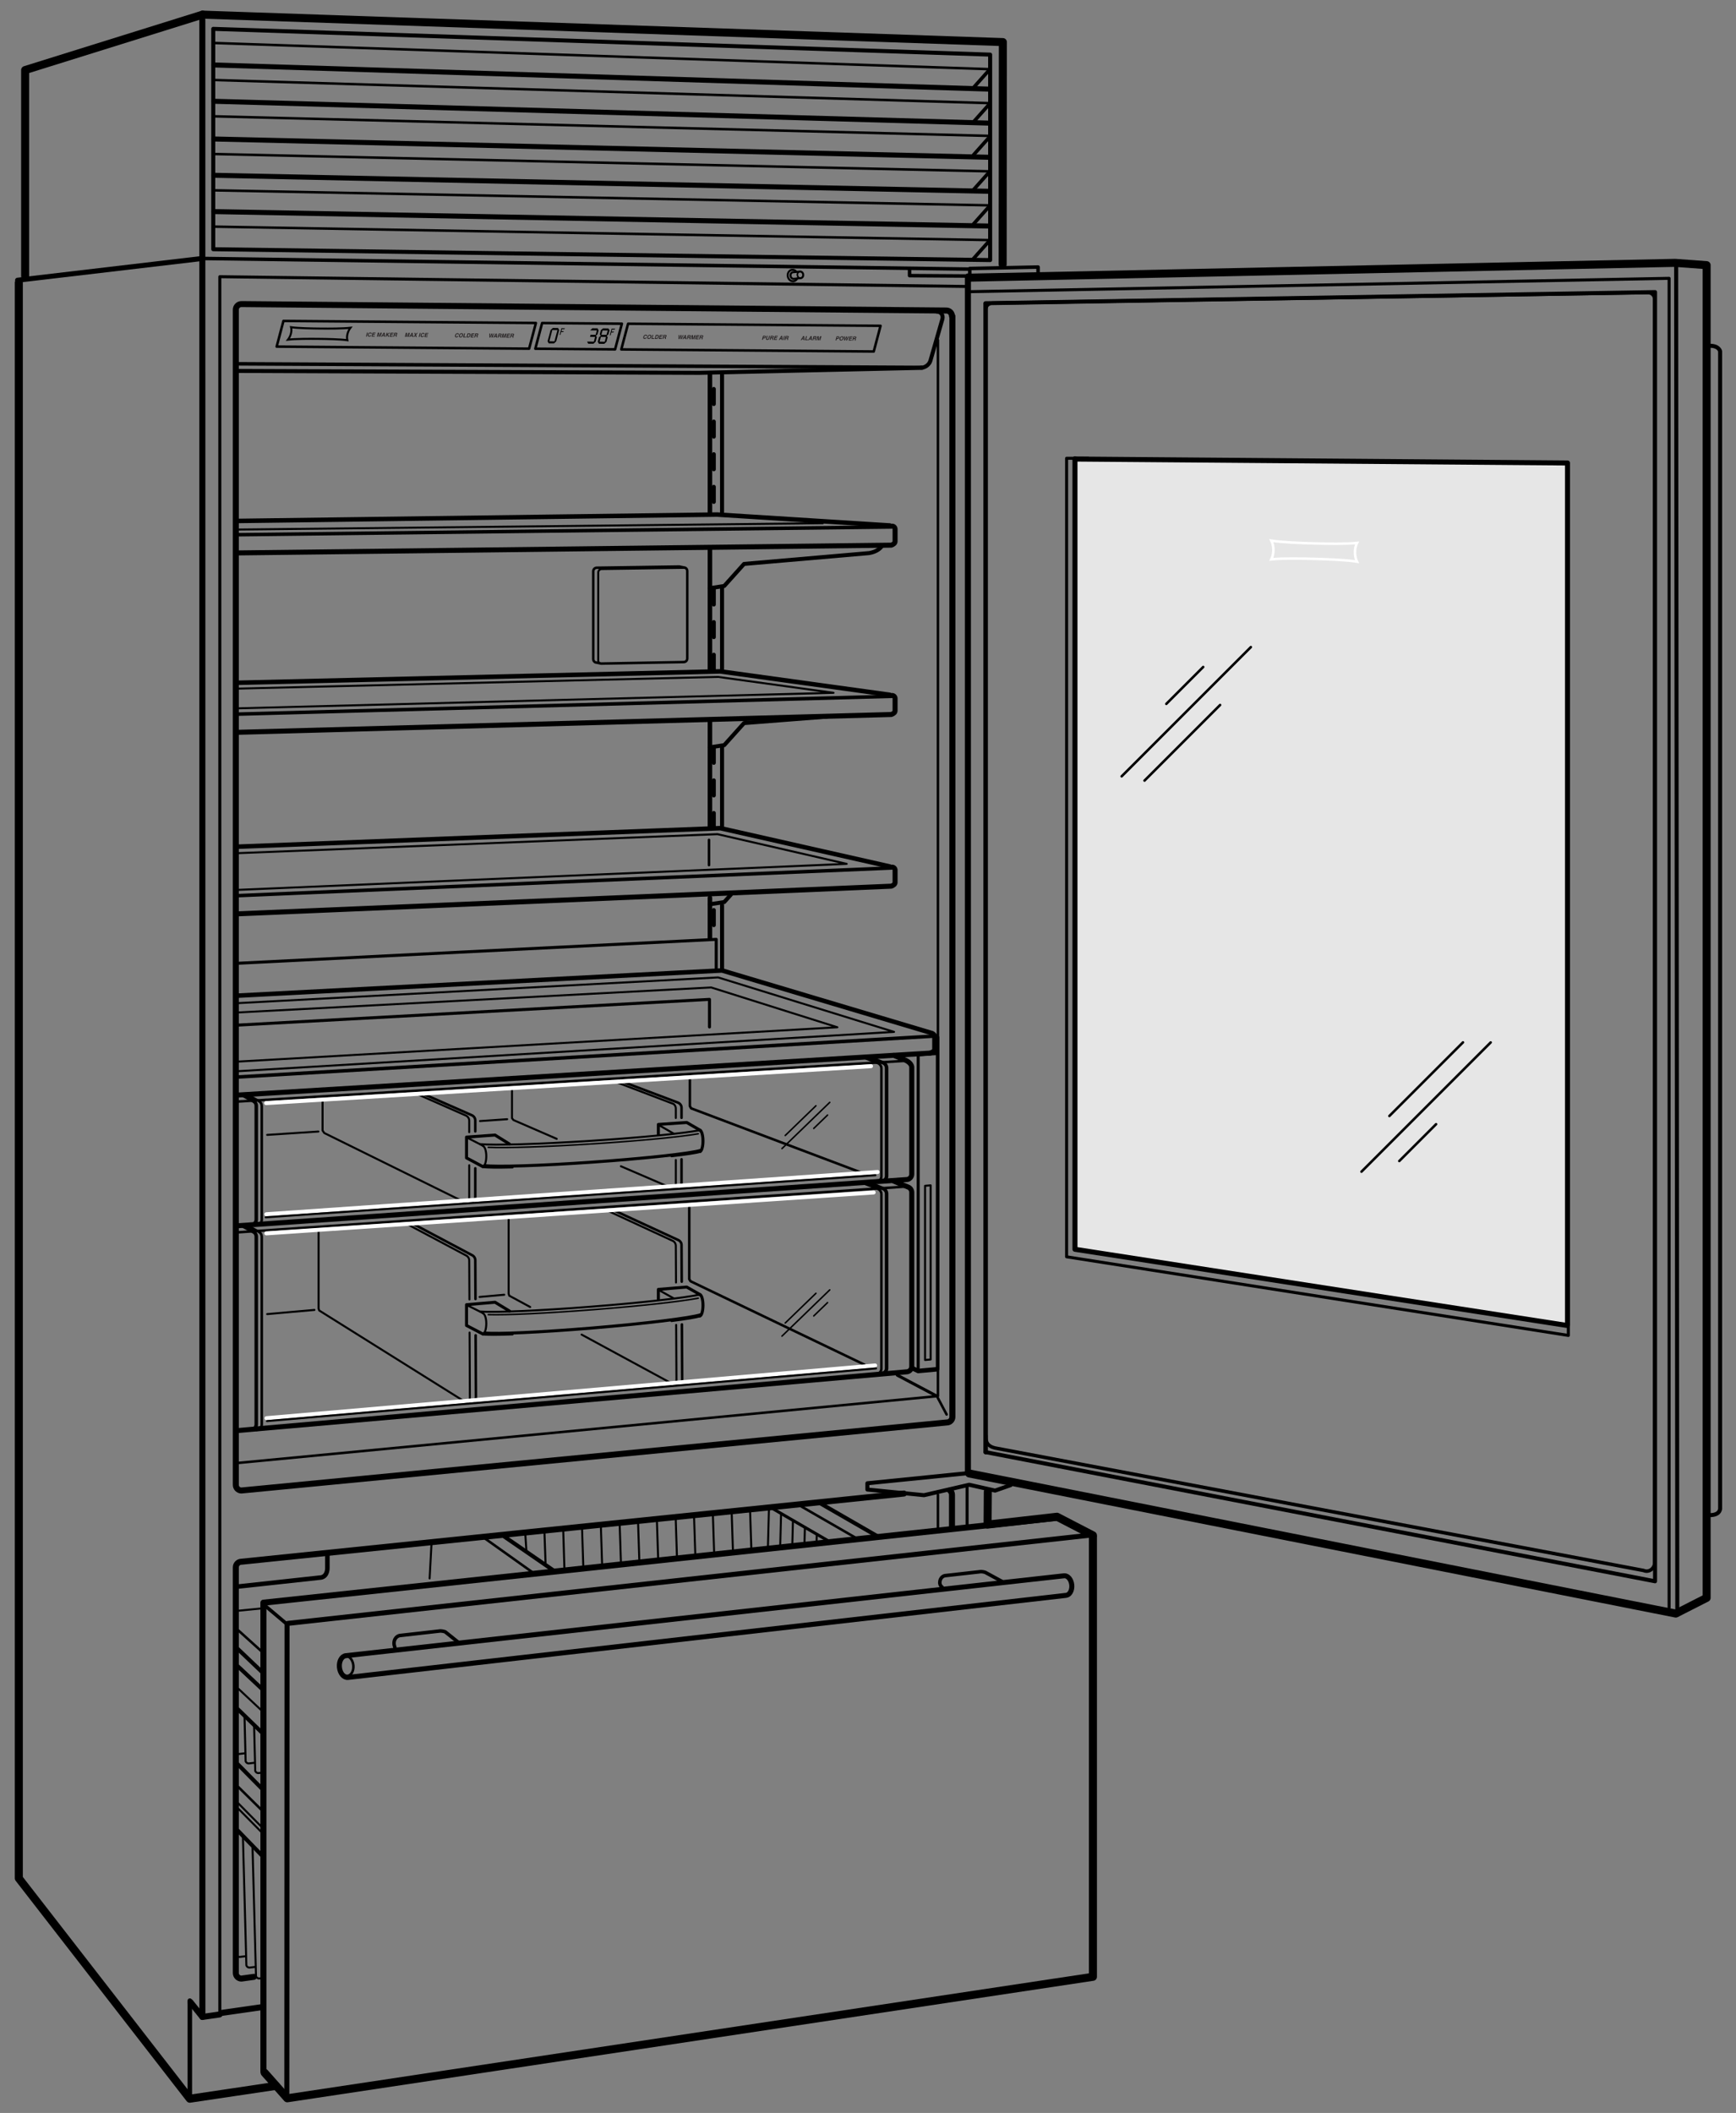 <svg xmlns="http://www.w3.org/2000/svg" width="346" height="421"><rect width="100%" height="100%" fill="#808080" stroke="none"/><line fill="none" stroke="#000" stroke-width=".7" stroke-linecap="round" stroke-linejoin="round" stroke-miterlimit="2" x1="40.417" y1="51.5" x2="193.292" y2="53.622"/><line fill="none" stroke="#000" stroke-width="1.2" stroke-linecap="round" stroke-linejoin="round" stroke-miterlimit="2" x1="40.336" y1="401.875" x2="40.327" y2="3.958"/><polyline fill="none" stroke="#000" stroke-width="1.6" stroke-linecap="round" stroke-linejoin="round" stroke-miterlimit="2" points="55.021,415.605 37.833,418.166 3.75,374.25 3.75,56.333"/><polyline fill="none" stroke="#000" stroke-width="1.2" stroke-linecap="round" stroke-linejoin="round" stroke-miterlimit="2" points="43.761,401.382 40.336,401.875 37.958,398.917"/><line fill="none" stroke="#000" stroke-width="1.2" stroke-linecap="round" stroke-linejoin="round" stroke-miterlimit="2" x1="52.35" y1="399.898" x2="44.248" y2="401.062"/><line fill="none" stroke="#000" stroke-width=".9" stroke-linecap="round" stroke-linejoin="round" stroke-miterlimit="2" x1="37.833" y1="398.625" x2="37.833" y2="418.166"/><polygon fill="none" stroke="#000" stroke-width=".8" stroke-linecap="round" stroke-linejoin="round" stroke-miterlimit="2" points="197.344,51.82 197.344,10.883 42.503,5.75 42.503,49.656"/><polyline fill="none" stroke="#000" stroke-width="1.6" stroke-linecap="round" stroke-linejoin="round" stroke-miterlimit="2" points="40.378,2.916 5.011,13.958 5.011,55"/><polyline fill="none" stroke="#000" stroke-width="1.6" stroke-linecap="round" stroke-linejoin="round" stroke-miterlimit="2" points="40.378,2.916 199.881,8.387 199.837,52.667"/><line fill="none" stroke="#000" stroke-width=".7" stroke-linecap="round" stroke-linejoin="round" stroke-miterlimit="2" x1="197.17" y1="13.934" x2="194.041" y2="17.447"/><line fill="none" stroke="#000" stroke-width=".7" stroke-linecap="round" stroke-linejoin="round" stroke-miterlimit="2" x1="197.17" y1="20.765" x2="194.041" y2="24.279"/><line fill="none" stroke="#000" stroke-width=".7" stroke-linecap="round" stroke-linejoin="round" stroke-miterlimit="2" x1="197.17" y1="27.344" x2="194.041" y2="30.856"/><line fill="none" stroke="#000" stroke-width=".7" stroke-linecap="round" stroke-linejoin="round" stroke-miterlimit="2" x1="197.17" y1="34.281" x2="194.041" y2="37.794"/><line fill="none" stroke="#000" stroke-width=".7" stroke-linecap="round" stroke-linejoin="round" stroke-miterlimit="2" x1="197.17" y1="41.112" x2="194.041" y2="44.626"/><line fill="none" stroke="#000" stroke-width=".7" stroke-linecap="round" stroke-linejoin="round" stroke-miterlimit="2" x1="197.17" y1="47.998" x2="194.041" y2="51.511"/><line fill="none" stroke="#000" stroke-linecap="round" stroke-linejoin="round" stroke-miterlimit="2" x1="42.666" y1="12.944" x2="196.916" y2="17.747"/><line fill="none" stroke="#000" stroke-linecap="round" stroke-linejoin="round" stroke-miterlimit="2" x1="42.666" y1="20.18" x2="196.916" y2="24.525"/><line fill="none" stroke="#000" stroke-linecap="round" stroke-linejoin="round" stroke-miterlimit="2" x1="42.666" y1="27.693" x2="196.916" y2="31.333"/><line fill="none" stroke="#000" stroke-linecap="round" stroke-linejoin="round" stroke-miterlimit="2" x1="42.666" y1="34.927" x2="196.916" y2="38.112"/><line fill="none" stroke="#000" stroke-linecap="round" stroke-linejoin="round" stroke-miterlimit="2" x1="42.666" y1="42.163" x2="196.916" y2="45.032"/><line fill="none" stroke="#000" stroke-width=".5" stroke-linecap="round" stroke-linejoin="round" stroke-miterlimit="2" x1="42.503" y1="8.562" x2="197.043" y2="13.775"/><line fill="none" stroke="#000" stroke-width=".5" stroke-linecap="round" stroke-linejoin="round" stroke-miterlimit="2" x1="42.503" y1="15.936" x2="197.344" y2="20.554"/><line fill="none" stroke="#000" stroke-width=".5" stroke-linecap="round" stroke-linejoin="round" stroke-miterlimit="2" x1="42.503" y1="23.171" x2="197.344" y2="27.079"/><line fill="none" stroke="#000" stroke-width=".5" stroke-linecap="round" stroke-linejoin="round" stroke-miterlimit="2" x1="42.503" y1="30.685" x2="197.344" y2="34.14"/><line fill="none" stroke="#000" stroke-width=".5" stroke-linecap="round" stroke-linejoin="round" stroke-miterlimit="2" x1="42.503" y1="37.92" x2="197.344" y2="40.918"/><line fill="none" stroke="#000" stroke-width=".5" stroke-linecap="round" stroke-linejoin="round" stroke-miterlimit="2" x1="42.503" y1="45.155" x2="197.344" y2="47.838"/><line fill="none" stroke="#000" stroke-width=".5" stroke-linecap="round" stroke-linejoin="round" stroke-miterlimit="2" x1="186.834" y1="278.374" x2="188.667" y2="281.834"/><line fill="none" stroke="#000" stroke-width=".8" stroke-linecap="round" stroke-linejoin="round" stroke-miterlimit="2" x1="143.912" y1="180.375" x2="143.914" y2="193.235"/><line fill="none" stroke="#000" stroke-width=".8" stroke-linecap="round" stroke-linejoin="round" stroke-miterlimit="2" x1="143.91" y1="148.646" x2="143.911" y2="164.584"/><line fill="none" stroke="#000" stroke-width=".8" stroke-linecap="round" stroke-linejoin="round" stroke-miterlimit="2" x1="143.909" y1="116.932" x2="143.909" y2="133.299"/><line fill="none" stroke="#000" stroke-width=".8" stroke-linecap="round" stroke-linejoin="round" stroke-miterlimit="2" x1="143.908" y1="74.574" x2="143.909" y2="102.093"/><line fill="none" stroke="#000" stroke-width=".8" stroke-linecap="round" stroke-linejoin="round" stroke-miterlimit="2" stroke-dasharray="3,3.5" x1="142.266" y1="181.333" x2="142.266" y2="186.25"/><line fill="none" stroke="#000" stroke-width=".8" stroke-linecap="round" stroke-linejoin="round" stroke-miterlimit="2" stroke-dasharray="3,3.5" x1="142.266" y1="148.991" x2="142.266" y2="164.925"/><line fill="none" stroke="#000" stroke-width=".8" stroke-linecap="round" stroke-linejoin="round" stroke-miterlimit="2" stroke-dasharray="3,3.5" x1="142.266" y1="117.45" x2="142.266" y2="133.472"/><line fill="none" stroke="#000" stroke-width=".8" stroke-linecap="round" stroke-linejoin="round" stroke-miterlimit="2" stroke-dasharray="3,3.5" x1="142.266" y1="77.5" x2="142.266" y2="102.097"/><line fill="none" stroke="#000" stroke-width=".5" stroke-linecap="round" stroke-linejoin="round" stroke-miterlimit="2" x1="141.309" y1="167.34" x2="141.309" y2="172.375"/><path fill="none" stroke="#000" stroke-width="1.2" stroke-linecap="round" stroke-linejoin="round" stroke-miterlimit="2" d="M189.82 63v219.309c0 .617-.5 1.117-1.117 1.117L48.12 296.981c-.617 0-1.118-.5-1.118-1.117V61.706c0-.617.501-1.118 1.118-1.118l140.5 1.285c.617 0 1.117.5 1.117 1.118"/><line fill="none" stroke="#000" stroke-width=".9" stroke-linecap="round" stroke-linejoin="round" stroke-miterlimit="2" x1="141.495" y1="178.875" x2="141.495" y2="186.917"/><line fill="none" stroke="#000" stroke-width=".9" stroke-linecap="round" stroke-linejoin="round" stroke-miterlimit="2" x1="141.495" y1="143.471" x2="141.495" y2="164.752"/><line fill="none" stroke="#000" stroke-width=".9" stroke-linecap="round" stroke-linejoin="round" stroke-miterlimit="2" x1="141.495" y1="109.5" x2="141.495" y2="133.299"/><line fill="none" stroke="#000" stroke-width=".9" stroke-linecap="round" stroke-linejoin="round" stroke-miterlimit="2" x1="141.495" y1="74.5" x2="141.495" y2="102.097"/><path fill="none" stroke="#000" stroke-width=".8" stroke-linecap="round" stroke-linejoin="round" stroke-miterlimit="2" d="M141.495 117.19l2.847-.431 3.953-4.398 24.926-2.156c1.468-.258 2.226-.901 2.616-1.483"/><polyline fill="none" stroke="#000" stroke-width=".8" stroke-linecap="round" stroke-linejoin="round" stroke-miterlimit="2" points="164.75,142.792 148.295,144.074 144.342,148.474 141.495,148.904"/><line fill="none" stroke="#000" stroke-width=".4" stroke-linecap="round" stroke-linejoin="round" stroke-miterlimit="2" x1="164" y1="104.25" x2="47.645" y2="105.51"/><polyline fill="none" stroke="#000" stroke-width=".8" stroke-linecap="round" stroke-linejoin="round" stroke-miterlimit="2" points="145.656,178.276 144.342,179.739 141.495,180.17"/><polyline fill="none" stroke="#000" stroke-width=".9" stroke-linecap="round" stroke-linejoin="round" stroke-miterlimit="2" points="47.25,168.706 143.565,165.011 177.36,172.65"/><polyline fill="none" stroke="#000" stroke-width=".4" stroke-linecap="round" stroke-linejoin="round" stroke-miterlimit="2" points="47.25,170 143,166.208 168.75,172.125 47.427,177.305"/><path fill="none" stroke="#000" stroke-linecap="round" stroke-linejoin="round" stroke-miterlimit="2" d="M177.799 172.779c.33 0 .597.267.597.597v2.43c0 .329-.267.597-.763.763l-130.539 5.524"/><line fill="none" stroke="#000" stroke-width=".7" stroke-linecap="round" stroke-linejoin="round" stroke-miterlimit="2" x1="47.094" y1="178.469" x2="177.633" y2="172.945"/><polyline fill="none" stroke="#000" stroke-width=".9" stroke-linecap="round" stroke-linejoin="round" stroke-miterlimit="2" points="47.245,136.044 143.565,133.772 177.36,138.445"/><polyline fill="none" stroke="#000" stroke-width=".4" stroke-linecap="round" stroke-linejoin="round" stroke-miterlimit="2" points="47.375,137.208 143.125,134.875 166.125,138.042 47.428,141.133"/><path fill="none" stroke="#000" stroke-linecap="round" stroke-linejoin="round" stroke-miterlimit="2" d="M177.799 138.574c.33 0 .597.268.597.597v2.43c0 .33-.267.597-.763.763l-130.539 3.555"/><line fill="none" stroke="#000" stroke-width=".7" stroke-linecap="round" stroke-linejoin="round" stroke-miterlimit="2" x1="47.094" y1="142.297" x2="177.633" y2="138.741"/><polyline fill="none" stroke="#000" stroke-width=".9" stroke-linecap="round" stroke-linejoin="round" stroke-miterlimit="2" points="47.52,103.795 142.919,102.528 177.36,104.705"/><path fill="none" stroke="#000" stroke-linecap="round" stroke-linejoin="round" stroke-miterlimit="2" d="M177.799 104.833c.33 0 .597.268.597.597v2.43c0 .33-.267.597-.763.763l-130.539 1.549"/><line fill="none" stroke="#000" stroke-width=".7" stroke-linecap="round" stroke-linejoin="round" stroke-miterlimit="2" x1="47.094" y1="106.549" x2="177.633" y2="105"/><polyline fill="none" stroke="#000" stroke-width=".5" stroke-linecap="round" stroke-linejoin="round" stroke-miterlimit="2" points="47.333,291.5 186.936,278.167 186.936,67.75"/><path fill="none" stroke="#000" stroke-width=".8" stroke-linecap="round" stroke-linejoin="round" stroke-miterlimit="2" d="M183.579 73.265c.831.008 1.67-.645 1.88-1.46l2.367-8.229c.21-.816-.291-1.484-1.122-1.492"/><line fill="none" stroke="#000" stroke-width=".7" stroke-linecap="round" stroke-linejoin="round" stroke-miterlimit="2" x1="47.218" y1="72.487" x2="183.667" y2="73.208"/><polyline fill="none" stroke="#000" stroke-width=".8" stroke-linecap="round" stroke-linejoin="round" stroke-miterlimit="2" points="183.792,73.292 139.324,74.289 47.196,73.91"/><polyline fill="none" stroke="#000" stroke-width=".8" stroke-linecap="round" stroke-linejoin="round" stroke-miterlimit="2" points="201.417,295.917 198.334,297 193.167,295.834 184.167,297.916 172.876,296.791 172.876,295.541 192.915,293.525"/><line fill="none" stroke="#000" stroke-linecap="round" stroke-linejoin="round" stroke-miterlimit="2" x1="39.792" y1="51.562" x2="3.5" y2="55.833"/><polygon fill="none" stroke="#000" stroke-width=".5" stroke-linecap="round" stroke-linejoin="round" stroke-miterlimit="2" points="174.146,70.034 123.827,69.623 125.18,64.506 175.5,64.917"/><polygon fill="none" stroke="#000" stroke-width=".5" stroke-linecap="round" stroke-linejoin="round" stroke-miterlimit="2" points="105.458,69.473 55.14,69.062 56.494,63.945 106.812,64.356"/><polygon fill="none" stroke="#000" stroke-width=".5" stroke-linecap="round" stroke-linejoin="round" stroke-miterlimit="2" points="122.592,69.613 106.693,69.483 108.047,64.366 123.946,64.496"/><g><path d="M109.731 65.759l.449-.414 1.044.008.229.419-.592 2.24-.45.415-1.044-.008-.229-.419.593-2.241zm-.24 2.243l1.016.008.593-2.24-1.017-.008-.592 2.24zM111.888 65.41l.75.006-.187.178-.459-.004-.103.391.519.004-.192.177-.374-.003-.15.569-.151-.001.347-1.317z"/></g><g><path d="M117.712 66.703l1.01.009.232-.877-1.328-.011.442-.414 1.03.008.21.411-.207.781-.332.285.188.262-.246.929-.427.406-1.051-.009-.221-.42 1.349.011.25-.946-1.01-.008.111-.417zM119.388 67.178l.341-.267-.192-.298.221-.833.433-.353 1.053.008.245.358-.221.833-.341.293.192.272-.246.929-.443.388-1.052-.008-.235-.394.245-.928zm.477-.466l1.023.008.23-.869-1.024-.009-.229.87zm-.363 1.371l1.023.009.253-.955-1.023-.008-.253.954zM121.897 65.491l.75.006-.188.178-.458-.004-.103.391.518.004-.193.178-.372-.003-.15.569-.154-.001.35-1.318z"/></g><g><path fill="#231F20" d="M128.804 66.974c0-.048-.001-.139-.139-.14-.082-.001-.212.052-.272.278-.038.145-.015.273.125.275.092 0 .171-.051.216-.149l.167.002c-.08.173-.225.294-.424.292-.212-.002-.326-.147-.253-.424.074-.28.272-.421.478-.42.238.002.292.168.27.287l-.168-.001zM129.521 66.696c.105 0 .371.049.271.425-.1.376-.389.42-.495.419-.105-.001-.371-.049-.271-.425.1-.377.39-.42.495-.419zm-.186.701c.089.001.23-.053.29-.278.059-.225-.053-.282-.142-.282-.091-.001-.231.054-.291.278-.059.225.053.281.143.282zM130.025 67.379l.396.003-.038.145-.562-.004.212-.802.167.001-.175.657zM130.711 66.726l.352.003c.27.002.264.233.224.385-.045.172-.179.419-.442.417l-.345-.003.211-.802zm-.012.665l.162.001c.137.001.218-.136.253-.268.062-.237-.044-.257-.116-.257l-.159-.001-.14.525zM132.062 66.88l-.423-.004-.045.168.39.003-.037.142-.391-.003-.055.208.443.004-.038.142-.606-.005.212-.802.586.005-.036.142zM132.256 66.739l.402.003c.212.001.209.159.191.229-.024.088-.089.164-.173.19.058.03.085.054.046.204-.031.117-.039.146-.005.16l-.006.021-.186-.002c0-.038.004-.079.025-.162.029-.109.033-.151-.089-.152l-.172-.001-.083.313-.164-.001.214-.802zm.264.356c.087 0 .137-.029.158-.109.011-.042.01-.105-.086-.106l-.208-.001-.057.215.193.001z"/></g><g><path fill="#231F20" d="M135.239 66.763l.178.001c-.014.441-.019.497-.026.588h.002c.034-.083.068-.165.265-.585l.177.001c-.024.442-.027.484-.038.587h.003c.034-.076.066-.144.285-.585l.17.001-.437.799-.159-.001c.02-.394.027-.471.042-.626h-.003c-.064.154-.093.212-.288.624l-.155-.001-.016-.803zM136.191 67.574l-.176-.001.497-.799.192.001.07.804-.182-.001-.007-.166-.295-.002-.099.164zm.181-.302l.202.001-.014-.318h-.002l-.186.317zM137.092 66.778l.402.003c.213.001.211.159.192.229-.023.088-.087.163-.174.19.058.029.086.054.047.204-.032.117-.039.146-.006.16l-.005.021-.186-.001c0-.038.004-.079.027-.162.029-.109.032-.151-.091-.152l-.171-.002-.083.313-.164-.001.212-.802zm.265.357c.086 0 .136-.03.157-.109.011-.042.01-.105-.087-.106l-.208-.002-.057.215.195.002zM138.447 67.593l-.155-.001.177-.67h-.003l-.326.668-.164-.001.032-.671h-.002l-.177.67-.155-.001.212-.801.243.001-.022.633h.002l.31-.631.239.002-.211.802zM139.368 66.939l-.423-.003-.044.169.39.002-.037.142-.391-.003-.055.208.443.003-.038.142-.606-.005.212-.801.586.005-.037.141zM139.562 66.798l.402.003c.212.002.211.16.193.229-.023.088-.088.163-.175.189.059.029.088.055.048.204-.031.117-.039.146-.007.16l-.006.021-.185-.001c-.001-.038.003-.079.025-.162.029-.109.033-.151-.089-.152l-.173-.001-.083.313-.164-.001.214-.802zm.264.357c.086.001.138-.03.159-.109.011-.042.009-.105-.088-.106l-.208-.001-.057.215.194.001z"/></g><g><path fill="#231F20" d="M152.045 67.704l-.167-.001.212-.802.365.003c.154.001.222.102.18.259-.019.073-.108.255-.323.253l-.191-.001-.076.289zm.268-.426c.125.001.148-.089.157-.124.021-.079-.013-.111-.118-.112l-.131-.001-.062.236.154.001zM153.333 67.434c-.056.21-.207.3-.408.298-.073 0-.177-.02-.228-.099-.03-.05-.029-.115-.01-.195l.141-.532.169.001-.138.521c-.03.112.022.161.101.162.113.001.175-.054.201-.151l.14-.528.171.001-.139.522zM153.634 66.914l.403.003c.212.001.21.159.192.229-.023.088-.089.163-.174.19.058.029.088.054.048.204-.031.117-.039.146-.008.16l-.005.021-.184-.002c-.001-.038.003-.079.025-.162.029-.109.033-.151-.091-.152l-.171-.001-.083.313-.165-.002.213-.801zm.266.356c.086.001.136-.029.157-.108.011-.042.011-.105-.088-.106l-.207-.001-.057.215h.195zM154.986 67.067l-.424-.003-.044.168.389.003-.038.142-.389-.003-.055.208.442.004-.037.141-.605-.005.212-.802.587.005-.038.142zM155.388 67.731l-.175-.002.498-.799.192.001.067.804-.181-.002-.007-.166-.294-.002-.1.166zm.18-.303l.204.002-.016-.318h-.002l-.186.316zM156.231 67.738l-.167-.001.212-.802.167.001-.212.802zM156.599 66.938l.402.003c.213.001.211.159.192.229-.023.088-.089.164-.175.19.059.029.088.055.049.204-.032.117-.04.146-.008.16l-.005.021-.183-.001c-.004-.038-.001-.079.021-.162.029-.109.036-.152-.089-.152l-.171-.002-.083.313-.165-.001.215-.802zm.265.356c.086 0 .138-.03.158-.109.012-.042.008-.105-.09-.106l-.206-.002-.058.215.196.002z"/></g><g><path fill="#231F20" d="M166.699 67.824l-.169-.001.213-.802.367.003c.152.001.219.102.178.259-.02.073-.107.255-.322.253l-.19-.001-.077.289zm.268-.427c.123.001.147-.088.156-.124.021-.079-.014-.111-.118-.112l-.131-.001-.062.236.155.001zM167.837 67.009c.107 0 .373.049.273.425-.1.376-.39.419-.496.418-.104-.001-.371-.049-.271-.425.099-.376.39-.419.494-.418zm-.185.702c.089 0 .233-.054.293-.278.058-.225-.056-.282-.145-.283-.091 0-.232.055-.29.279-.06.225.052.281.142.282zM168.228 67.033l.179.001c-.015.441-.019.497-.028.588h.002c.036-.083.07-.165.268-.585l.175.001c-.024.442-.026.484-.036.587h.002c.033-.076.064-.144.286-.585l.169.001-.437.799-.161-.001c.021-.394.029-.471.043-.626h-.002c-.065.154-.095.212-.291.624l-.154-.001-.015-.803zM169.892 67.189l-.422-.004-.045.168.389.003-.038.141-.389-.003-.056.208.444.004-.038.141-.605-.005.213-.801.585.005-.038.143zM170.085 67.048l.402.003c.213.001.209.159.191.229-.023.088-.087.163-.174.19.059.029.088.054.049.204-.03.117-.038.146-.008.16l-.005.021-.185-.001c-.002-.038.002-.079.025-.162.028-.109.034-.151-.091-.152l-.173-.002-.081.313-.163-.001.213-.802zm.266.356c.086.001.137-.03.158-.109.011-.042.01-.105-.09-.106l-.207-.002-.057.215.196.002z"/></g><g><path fill="#231F20" d="M159.765 67.767h-.174l.496-.8.192.001.069.804-.184-.001-.007-.165-.294-.003-.098.164zm.179-.303l.203.002-.014-.319h-.002l-.187.317zM160.659 67.629l.396.003-.039.145-.563-.005.212-.801.168.001-.174.657zM161.247 67.779l-.177-.001.498-.799.192.001.069.804-.183-.001-.007-.166-.294-.002-.098.164zm.18-.302l.203.001-.016-.318-.187.317zM162.148 66.983l.402.003c.212.001.21.159.191.229-.023.088-.087.163-.174.19.058.029.087.055.048.204-.031.117-.039.146-.007.16l-.005.021-.184-.001c-.004-.038-.001-.079.022-.162.028-.109.034-.151-.089-.152l-.172-.001-.082.313-.164-.001.214-.803zm.264.357c.088 0 .139-.03.16-.109.011-.042.007-.105-.089-.105l-.207-.002-.059.215.195.001zM163.503 67.797l-.154-.001.176-.67h-.002l-.326.668-.163-.001.032-.671h-.002l-.178.67-.154-.001.211-.801.244.002-.025.633h.006l.307-.631.242.001-.214.802z"/></g><g><path fill="#231F20" d="M81.464 67.127l-.156-.001.177-.67h-.003l-.326.669-.164-.002.032-.671h-.002l-.177.67-.156-.001.212-.802.244.002-.023.634h.002l.309-.631.242.002-.211.801zM81.737 67.129l-.175-.001.497-.799.192.001.069.804-.182-.001-.006-.166-.295-.002-.1.164zm.18-.302l.204.002-.015-.318h-.001l-.188.316zM83.067 67.141l-.204-.002-.079-.274-.233.272-.195-.002.366-.408-.139-.393.199.001.073.26.214-.257.192.001-.345.384.151.418zM83.629 67.145l-.166-.001.212-.802.167.001-.213.802zM84.436 66.611c0-.047-.001-.139-.14-.141-.08 0-.212.053-.272.279-.038.144-.015.274.126.275.092.001.17-.05.216-.149l.167.001c-.08.174-.225.295-.425.293-.212-.001-.327-.147-.253-.423.074-.28.273-.422.479-.42.239.002.292.167.27.286l-.168-.001zM85.349 66.499l-.423-.003-.045.168.39.003-.038.142-.389-.003-.055.208.443.003-.038.141-.606-.005.212-.801.587.004-.038.143z"/></g><g><path fill="#231F20" d="M73.103 67.059l-.167-.001.212-.802.167.001-.212.802zM73.911 66.525c-.001-.047-.003-.139-.14-.14-.08 0-.212.052-.271.279-.038.144-.016.273.125.275.093.001.17-.05.217-.149l.167.001c-.08.174-.226.295-.425.293-.212-.002-.327-.147-.253-.424.074-.28.273-.422.479-.42.239.002.292.168.27.286l-.169-.001zM74.822 66.412l-.423-.003-.045.168.389.003-.037.142-.39-.003-.054.208.442.003-.038.142-.605-.005.212-.802.586.005-.037.142zM75.876 67.082l-.155-.001.177-.67h-.002l-.326.669-.164-.002.033-.671h-.003l-.177.67-.155-.001.212-.802.244.002-.023.633h.002l.31-.631.241.002-.214.802zM76.15 67.084l-.176-.001.497-.799.192.001.069.804-.181-.001-.008-.166-.294-.002-.099.164zm.18-.303l.204.002-.015-.319h-.002l-.187.317zM77.019 67.091l-.167-.001.212-.802.167.001-.086.327.391-.324.215.001-.413.327.22.476-.214-.001-.154-.354-.099.08-.072.27zM78.403 66.442l-.424-.004-.045.168.389.003-.038.142-.389-.003-.055.208.442.004-.038.141-.605-.005.212-.802.587.005-.036.143zM78.595 66.3l.403.003c.213.002.21.159.191.229-.023.088-.088.164-.174.19.058.03.087.054.048.204-.032.117-.039.146-.007.16l-.006.021-.185-.001c-.001-.038.003-.079.025-.162.029-.109.033-.151-.09-.152l-.172-.002-.083.313-.164-.001.214-.802zm.265.357c.087 0 .137-.029.158-.109.011-.042.009-.105-.088-.106l-.208-.002-.057.215.195.002z"/></g><g><path fill="#231F20" d="M91.284 66.667c0-.047-.002-.138-.14-.14-.081 0-.212.052-.272.279-.038.144-.015.274.125.275.092 0 .17-.051.217-.149l.167.002c-.081.173-.225.294-.425.293-.212-.002-.327-.148-.254-.424.074-.28.273-.421.479-.42.24.002.292.168.271.286l-.168-.002zM92 66.389c.105 0 .372.049.271.426-.1.375-.39.418-.495.418-.105-.001-.371-.049-.272-.425.101-.377.391-.42.496-.419zm-.186.702c.09 0 .231-.054.291-.278.059-.225-.053-.282-.143-.282s-.231.054-.291.279c-.058.224.054.281.143.281zM92.505 67.072l.396.003-.038.145-.564-.005.212-.802.167.001-.173.658zM93.19 66.419l.352.003c.269.002.264.232.224.385-.045.172-.18.419-.443.417l-.345-.003.212-.802zm-.011.666l.162.001c.135.001.218-.136.253-.268.062-.237-.046-.257-.117-.258l-.159-.001-.139.526zM94.542 66.574l-.423-.003-.045.168.39.002-.038.142-.389-.003-.055.208.443.003-.038.142-.605-.005.212-.802.586.005-.038.143zM94.734 66.432l.403.003c.212.001.209.16.191.229-.023.088-.088.163-.174.19.059.03.087.054.048.204-.031.117-.039.146-.007.16l-.005.021-.185-.001c-.001-.038.003-.079.024-.162.029-.109.034-.151-.089-.152l-.172-.001-.083.313-.164-.001.213-.803zm.266.357c.087.001.137-.029.158-.109.011-.042.009-.105-.088-.105l-.208-.002-.057.215.195.001z"/></g><g><path fill="#231F20" d="M97.542 66.455l.178.001c-.013.44-.018.496-.028.587h.002c.037-.084.07-.165.267-.585l.177.001c-.024.441-.027.484-.036.587h.003c.033-.076.064-.146.284-.585l.169.001-.436.8-.161-.001c.022-.394.028-.472.042-.626H98c-.064.154-.093.211-.288.624l-.155-.001-.015-.803zM98.494 67.267l-.176-.001.497-.799.192.001.069.804-.181-.001-.007-.165-.294-.003-.1.164zm.179-.304l.203.002-.015-.318h-.001l-.187.316zM99.393 66.471l.404.003c.211.001.209.159.191.229-.023.088-.087.164-.174.189.058.03.087.055.048.205-.031.117-.039.146-.007.159l-.006.021-.184-.001c-.001-.038.002-.079.024-.162.029-.109.033-.152-.089-.153l-.172-.001-.083.313-.164-.001.212-.801zm.266.356c.087 0 .137-.03.158-.109.011-.042.01-.105-.088-.106l-.208-.002-.057.215.195.002zM100.75 67.285l-.156-.001.177-.67h-.002l-.327.669-.164-.001.032-.671h-.002l-.177.67-.155-.002.212-.801.244.002-.023.633h.002l.31-.631.241.002-.212.801zM101.671 66.632l-.423-.004-.045.168.39.003-.038.142-.389-.003-.055.208.443.004-.038.142-.606-.005.212-.801.586.004-.037.142zM101.863 66.49l.403.003c.213.002.21.16.192.229-.023.088-.088.163-.174.189.059.03.087.054.048.204-.031.117-.039.146-.007.16l-.005.021-.185-.001c-.002-.038.003-.079.024-.163.029-.109.034-.151-.089-.152l-.172-.002-.083.313-.164-.001.212-.8zm.266.357c.086.001.136-.029.157-.109.011-.042.01-.105-.088-.106l-.208-.001-.057.214.196.002z"/></g><line fill="none" stroke="#000" stroke-width=".6" stroke-linecap="round" stroke-linejoin="round" stroke-miterlimit="2" x1="186.709" y1="278.167" x2="178.833" y2="274"/><g fill="none" stroke="#000" stroke-linecap="round" stroke-linejoin="round" stroke-miterlimit="2"><polyline stroke-width="1.6" points="217.832,306.25 217.832,393.875 57.25,418.083 52.75,413"/><polyline stroke-width="1.2" points="52.5,412.75 52.5,319.333 210.511,302.443"/><polyline stroke-width="1.6" points="196.826,303.774 210.667,302.207 217.833,305.917"/><line x1="57.167" y1="417.999" x2="57.209" y2="323.624"/><line x1="216.917" y1="305.916" x2="57.375" y2="323.458"/><line stroke-width=".7" x1="52.377" y1="319.553" x2="57.215" y2="323.625"/><g><ellipse transform="matrix(.995 -.096 .096 .995 -31.601 8.184)" stroke-width=".5" cx="69.139" cy="332.06" rx="1.361" ry="1.98"/><path d="M212.46 317.875c.742-.072 1.257-1.003 1.153-2.079-.105-1.078-.791-1.896-1.532-1.822L68.93 329.893c-.823.08-1.397 1.114-1.28 2.311.115 1.197.877 2.104 1.699 2.024l143.111-16.353z"/><path stroke-width=".7" d="M91.375 327.25l-2.642-2.11c-.459-.175-.984-.175-.984-.175l-8.1.916s-1.116.195-1.116 1.597c0 0 .009.314.175.773M199.75 315.125l-3.358-1.824c-.413-.158-.887-.158-.887-.158l-7.188.807s-1.004.177-1.004 1.437c0 0 .021.573.438.823"/></g></g><g fill="none" stroke="#000" stroke-miterlimit="2"><line stroke-width="1.6" stroke-linecap="round" stroke-linejoin="round" x1="196.881" y1="297.25" x2="196.837" y2="303.333"/><path stroke-width="1.2" stroke-linecap="round" stroke-linejoin="round" d="M189.347 296.983c.239.205.391.51.391.85v6.584M50.584 393.888l-2.464.344c-.617 0-1.118-.5-1.118-1.117v-80.826c0-.617.501-1.117 1.118-1.117l132.047-13.585"/><line stroke-width=".5" stroke-linecap="round" stroke-linejoin="round" x1="186.936" y1="305" x2="186.936" y2="297.833"/><line stroke-width=".6" stroke-linecap="round" stroke-linejoin="round" x1="192.75" y1="296.167" x2="192.75" y2="304.251"/><line stroke-width=".5" stroke-linecap="square" x1="52.312" y1="324.291" x2="52.312" y2="337.625"/><line stroke-width=".5" stroke-linecap="square" x1="52.312" y1="349.291" x2="52.312" y2="388.791"/><path stroke-width=".9" stroke-linecap="round" stroke-linejoin="round" d="M65.25 309.5v2.916s.062 1.646-1.25 1.896l-16.625 1.812"/><line stroke-width=".8" stroke-linecap="round" stroke-linejoin="round" x1="47" y1="331.625" x2="52.333" y2="336.625"/><line stroke-width=".4" stroke-linecap="round" stroke-linejoin="round" x1="47" y1="336" x2="52.333" y2="341"/><line stroke-width=".8" stroke-linecap="round" stroke-linejoin="round" x1="47.125" y1="328.292" x2="52.333" y2="333.25"/><line stroke-width=".5" stroke-linecap="round" stroke-linejoin="round" x1="47.25" y1="324.625" x2="52.375" y2="329.25"/><line stroke-width=".8" stroke-linecap="round" stroke-linejoin="round" x1="100.458" y1="306.125" x2="110.5" y2="313.042"/><line stroke-width=".5" stroke-linecap="round" stroke-linejoin="round" x1="106.375" y1="313.458" x2="96.25" y2="306.25"/><line stroke-width=".5" stroke-linecap="round" stroke-linejoin="round" x1="47" y1="355.562" x2="52.375" y2="360.875"/><line stroke-width=".4" stroke-linecap="round" stroke-linejoin="round" x1="47.125" y1="358.938" x2="52.562" y2="364.438"/><line stroke-width=".4" stroke-linecap="round" stroke-linejoin="round" x1="47" y1="359.875" x2="52.438" y2="365.375"/><line stroke-width=".8" stroke-linecap="round" stroke-linejoin="round" x1="47" y1="340.167" x2="52.417" y2="345.417"/><line stroke-width=".8" stroke-linecap="round" stroke-linejoin="round" x1="47" y1="351.125" x2="52.438" y2="356.625"/><line stroke-width=".8" stroke-linecap="round" stroke-linejoin="round" x1="47" y1="364.333" x2="52.333" y2="369.834"/><path stroke-width=".4" stroke-linecap="round" stroke-linejoin="round" d="M48.417 365.999l.687 25.604s.184.565.833.416l1.023-.123M50.334 368.166l.687 25.604s.184.565.833.416l.607-.074M47.126 388.751l.02.728s.184.565.833.416l1.023-.123"/><line stroke-width=".4" stroke-linecap="round" stroke-linejoin="round" x1="155.671" y1="301.791" x2="155.498" y2="308.252"/><line stroke-width=".4" stroke-linecap="round" stroke-linejoin="round" x1="153.254" y1="300.708" x2="153.047" y2="308.437"/><line stroke-width=".4" stroke-linecap="round" stroke-linejoin="round" x1="158.046" y1="302.916" x2="157.909" y2="307.997"/><line stroke-width=".4" stroke-linecap="round" stroke-linejoin="round" x1="160.421" y1="304.541" x2="160.336" y2="307.69"/><line stroke-width=".4" stroke-linecap="round" stroke-linejoin="round" x1="162.79" y1="305.75" x2="162.746" y2="307.375"/><path stroke-width=".4" stroke-linecap="round" stroke-linejoin="round" d="M48.727 341.747l.229 9.179s.184.565.833.416l1.023-.123M50.639 343.746l.232 9.1s.184.565.833.416l.607-.074M47.001 348.313l.02.728s.184.565.833.416l1.023-.123"/><line stroke-width=".4" stroke-linecap="round" stroke-linejoin="round" x1="86" y1="307.625" x2="85.625" y2="314.5"/><line stroke-width=".4" stroke-linecap="round" stroke-linejoin="round" x1="46.875" y1="321" x2="52.376" y2="320.453"/><line stroke-width=".5" stroke-linecap="round" stroke-linejoin="round" x1="159.501" y1="300.041" x2="171.001" y2="306.666"/><line stroke-width=".6" stroke-linecap="round" stroke-linejoin="round" x1="153.733" y1="300.434" x2="165.335" y2="307.167"/><line stroke-width=".8" stroke-linecap="round" stroke-linejoin="round" x1="163.5" y1="299.541" x2="175" y2="306.166"/><line stroke-width=".4" stroke-linecap="round" stroke-linejoin="round" x1="108.5" y1="304.958" x2="108.75" y2="311.917"/><line stroke-width=".4" stroke-linecap="round" stroke-linejoin="round" x1="112.25" y1="304.625" x2="112.5" y2="312.751"/><line stroke-width=".4" stroke-linecap="round" stroke-linejoin="round" x1="104.667" y1="305.208" x2="104.917" y2="309.001"/><line stroke-width=".4" stroke-linecap="round" stroke-linejoin="round" x1="116" y1="304.292" x2="116.25" y2="311.917"/><line stroke-width=".4" stroke-linecap="round" stroke-linejoin="round" x1="119.75" y1="303.875" x2="120" y2="311.5"/><line stroke-width=".4" stroke-linecap="round" stroke-linejoin="round" x1="123.5" y1="303.542" x2="123.75" y2="311.167"/><line stroke-width=".4" stroke-linecap="round" stroke-linejoin="round" x1="127.167" y1="303.125" x2="127.417" y2="310.75"/><line stroke-width=".4" stroke-linecap="round" stroke-linejoin="round" x1="130.917" y1="302.708" x2="131.167" y2="310.333"/><line stroke-width=".4" stroke-linecap="round" stroke-linejoin="round" x1="134.667" y1="302.375" x2="134.917" y2="310"/><line stroke-width=".4" stroke-linecap="round" stroke-linejoin="round" x1="138.333" y1="302.208" x2="138.583" y2="309.833"/><line stroke-width=".4" stroke-linecap="round" stroke-linejoin="round" x1="142.083" y1="301.791" x2="142.333" y2="309.416"/><line stroke-width=".4" stroke-linecap="round" stroke-linejoin="round" x1="145.833" y1="301.458" x2="146.083" y2="309.083"/><line stroke-width=".4" stroke-linecap="round" stroke-linejoin="round" x1="149.5" y1="301.041" x2="149.75" y2="308.666"/></g><polyline fill="none" stroke="#000" stroke-width=".6" stroke-linecap="round" stroke-linejoin="round" stroke-miterlimit="2" points="193.084,57.083 43.812,55.131 43.812,401.5"/><g fill="none" stroke="#000" stroke-linecap="round" stroke-linejoin="round" stroke-miterlimit="2"><path stroke-width=".5" d="M135.64 112.932c-.083-.036-.175-.055-.271-.055l-16.428.243c-.386 0-.698.312-.698.699v17.518c0 .29.176.538.427.644l.909.181c.083.036.175.055.271.055l16.428-.303c.385 0 .697-.312.697-.698v-17.458c0-.301-.189-.559-.456-.656l-.879-.17z"/><path stroke-width=".4" d="M136.599 113.182c-.075-.027-.155-.042-.241-.042l-16.426.242c-.386 0-.698.312-.698.698v17.519c0 .217.099.411.253.539"/></g><polyline fill="none" stroke="#000" stroke-width=".7" stroke-linecap="round" stroke-linejoin="round" stroke-miterlimit="2" points="181.285,53.75 181.285,54.917 193.292,55 193.292,53.5 206.896,53.208 206.896,54.667"/><g fill="none" stroke="#000" stroke-linecap="round" stroke-linejoin="round" stroke-miterlimit="2"><path stroke-width=".4" d="M158.906 55.469c-.135.288-.381.501-.69.559-.549.103-1.086-.319-1.202-.941s.234-1.209.782-1.312c.342-.063.68.077.913.343"/><path stroke-width=".3" d="M159.629 55.414c-.316.059-.627-.186-.694-.545s.136-.699.452-.758"/><path stroke-width=".4" d="M158.26 55.546c-.316.06-.627-.185-.694-.544-.067-.36.136-.699.452-.759l1.369-.132c.316-.06.628.185.694.544.065.36-.135.699-.452.759l-1.369.132z"/></g><g><line fill="none" stroke="#000" stroke-width=".7" stroke-linecap="round" stroke-linejoin="round" stroke-miterlimit="2" x1="186.873" y1="272.792" x2="186.873" y2="206.688"/><polyline fill="none" stroke="#000" stroke-width=".9" stroke-linecap="round" stroke-linejoin="round" stroke-miterlimit="2" points="47.126,198.396 143.899,193.361 185.834,205.875"/><polyline fill="none" stroke="#000" stroke-width=".4" stroke-linecap="round" stroke-linejoin="round" stroke-miterlimit="2" points="47.417,199.873 143.125,194.75 178.193,205.601 47.261,213.447"/><polyline fill="none" stroke="#000" stroke-width=".4" stroke-linecap="round" stroke-linejoin="round" stroke-miterlimit="2" points="47.125,201.75 141.75,196.75 166.895,204.682 47.391,211.524"/><line fill="none" stroke="#000" stroke-linecap="round" stroke-linejoin="round" stroke-miterlimit="2" x1="47.261" y1="218.195" x2="185.333" y2="209.833"/><line fill="none" stroke="#000" stroke-width=".7" stroke-linecap="round" stroke-linejoin="round" stroke-miterlimit="2" x1="47.261" y1="214.602" x2="185.875" y2="206.458"/><path fill="none" stroke="#000" stroke-width=".5" stroke-linecap="round" stroke-linejoin="round" stroke-miterlimit="2" d="M51.057 244.102c.617.015 1.117-.469 1.117-1.081v-22.654c0-.396-.209-.749-.524-.952"/><path fill="none" stroke="#000" stroke-width=".7" stroke-linecap="round" stroke-linejoin="round" stroke-miterlimit="2" d="M49.957 244.057c.617.016 1.117-.468 1.117-1.082v-22.636c0-.364-.177-.691-.45-.9"/><path fill="none" stroke="#000" stroke-width=".7" stroke-linecap="round" stroke-linejoin="round" stroke-miterlimit="2" d="M175.588 235.387c.617.016 1.117-.468 1.117-1.082v-21.502c0-.455-.275-.854-.672-1.034l-3.068-1.227"/><path fill="none" stroke="#000" stroke-width=".5" stroke-linecap="round" stroke-linejoin="round" stroke-miterlimit="2" d="M174.555 235.456c.615.016 1.117-.468 1.117-1.08v-21.502c0-.465-.287-.869-.695-1.044l-2.66-1.048"/><path fill="none" stroke="#000" stroke-linecap="round" stroke-linejoin="round" stroke-miterlimit="2" d="M47.132 244.243l133.47-9.213c.617.015 1.117-.469 1.117-1.083v-21.322s.031-.917-1.558-1.512l-2.022-.829"/><line fill="none" stroke="#000" stroke-width=".5" stroke-linecap="round" stroke-linejoin="round" stroke-miterlimit="2" x1="47.455" y1="219.482" x2="180.375" y2="211.375"/><line fill="none" stroke="#000" stroke-width=".5" stroke-linecap="round" stroke-linejoin="round" stroke-miterlimit="2" x1="51.649" y1="219.414" x2="49.525" y2="218.251"/><line fill="none" stroke="#000" stroke-width=".7" stroke-linecap="round" stroke-linejoin="round" stroke-miterlimit="2" x1="50.624" y1="219.438" x2="48.49" y2="218.289"/><polyline fill="none" stroke="#000" stroke-width=".5" stroke-linecap="round" stroke-linejoin="round" stroke-miterlimit="2" points="172.167,233.833 137.75,220.834 137.5,220.397 137.5,214.865"/><path fill="none" stroke="#000" stroke-width=".4" stroke-linecap="round" stroke-linejoin="round" stroke-miterlimit="2" d="M134.694 222.756v-1.877c0-.464-.287-.867-.569-.961l-11.708-4.46M133.576 236.899c.616.016 1.118-.469 1.118-1.081v-4.694"/><path fill="none" stroke="#000" stroke-width=".5" stroke-linecap="round" stroke-linejoin="round" stroke-miterlimit="2" d="M135.836 222.721v-2.008c0-.463-.287-.867-.781-1.045l-11.556-4.351M134.718 236.821c.617.016 1.118-.469 1.118-1.083v-4.751"/><path fill="none" stroke="#000" stroke-width=".4" stroke-linecap="round" stroke-linejoin="round" stroke-miterlimit="2" d="M93.523 225.59v-2.284c0-.463-.287-.869-.694-1.043l-9.579-4.221M92.405 239.667c.617.016 1.118-.468 1.118-1.08v-6.409"/><path fill="none" stroke="#000" stroke-width=".5" stroke-linecap="round" stroke-linejoin="round" stroke-miterlimit="2" d="M94.73 225.429v-2.178c0-.463-.287-.869-.694-1.045l-9.707-4.266M93.612 239.527c.616.015 1.118-.469 1.118-1.081v-5.66"/><polyline fill="none" stroke="#000" stroke-width=".4" stroke-linecap="round" stroke-linejoin="round" stroke-miterlimit="2" points="92.25,239.375 64.625,225.75 64.292,225.25 64.292,219.042"/><line fill="none" stroke="#000" stroke-width=".4" stroke-linecap="round" stroke-linejoin="round" stroke-miterlimit="2" x1="133.625" y1="236.625" x2="123.75" y2="232.375"/><polyline fill="none" stroke="#000" stroke-width=".4" stroke-linecap="round" stroke-linejoin="round" stroke-miterlimit="2" points="110.958,226.914 102.333,223.167 102.042,222.792 102.042,216.708"/><path fill="none" stroke="#000" stroke-width=".7" stroke-linecap="round" stroke-linejoin="round" stroke-miterlimit="2" d="M175.588 273.697c.617.016 1.117-.468 1.117-1.08v-34.753c0-.456-.275-.854-.672-1.034l-3.068-1.227"/><path fill="none" stroke="#000" stroke-width=".5" stroke-linecap="round" stroke-linejoin="round" stroke-miterlimit="2" d="M174.555 273.769c.615.016 1.117-.47 1.117-1.082v-34.751c0-.463-.287-.868-.695-1.045l-2.66-1.046"/><path fill="none" stroke="#000" stroke-linecap="round" stroke-linejoin="round" stroke-miterlimit="2" d="M178.139 235.346l2.846 1.168c.428.163.734.58.734 1.059v34.688c0 .612-.5 1.096-1.117 1.081l-133.47 11.715"/><line fill="none" stroke="#000" stroke-width=".5" stroke-linecap="round" stroke-linejoin="round" stroke-miterlimit="2" x1="47.455" y1="245.536" x2="180.469" y2="236.429"/><path fill="none" stroke="#000" stroke-width=".5" stroke-linecap="round" stroke-linejoin="round" stroke-miterlimit="2" d="M51.057 284.912c.617.015 1.117-.469 1.117-1.08v-37.413c0-.395-.209-.749-.524-.952"/><path fill="none" stroke="#000" stroke-width=".7" stroke-linecap="round" stroke-linejoin="round" stroke-miterlimit="2" d="M49.957 284.868c.617.016 1.117-.469 1.117-1.081v-37.396c0-.364-.177-.691-.45-.899"/><line fill="none" stroke="#000" stroke-width=".5" stroke-linecap="round" stroke-linejoin="round" stroke-miterlimit="2" x1="51.649" y1="245.467" x2="49.525" y2="244.302"/><line fill="none" stroke="#000" stroke-width=".7" stroke-linecap="round" stroke-linejoin="round" stroke-miterlimit="2" x1="50.624" y1="245.492" x2="48.49" y2="244.341"/><polyline fill="none" stroke="#000" stroke-width=".5" stroke-linecap="round" stroke-linejoin="round" stroke-miterlimit="2" points="172.264,271.894 137.625,255.283 137.375,254.864 137.375,240.572"/><path fill="none" stroke="#000" stroke-width=".4" stroke-linecap="round" stroke-linejoin="round" stroke-miterlimit="2" d="M134.734 255.537l-.04-7.306c0-.463-.287-.867-.632-1.001l-12.833-5.938M133.705 275.977c.617.016 1.118-.468 1.118-1.08l-.06-10.909"/><path fill="none" stroke="#000" stroke-width=".5" stroke-linecap="round" stroke-linejoin="round" stroke-miterlimit="2" d="M135.876 255.373l-.04-7.307c0-.463-.287-.867-.781-1.046l-12.577-5.806M134.848 275.898c.616.016 1.118-.471 1.118-1.083l-.06-10.926"/><path fill="none" stroke="#000" stroke-width=".4" stroke-linecap="round" stroke-linejoin="round" stroke-miterlimit="2" d="M93.563 258.919l-.04-7.756c0-.464-.287-.867-.694-1.044l-11.579-6.161M92.535 279.507c.616.016 1.117-.468 1.117-1.08l-.062-12.911"/><path fill="none" stroke="#000" stroke-width=".5" stroke-linecap="round" stroke-linejoin="round" stroke-miterlimit="2" d="M94.769 258.825l-.038-7.718c0-.463-.287-.867-.694-1.044l-11.708-6.209M93.741 279.451c.617.015 1.118-.469 1.118-1.081l-.062-12.311"/><polyline fill="none" stroke="#000" stroke-width=".4" stroke-linecap="round" stroke-linejoin="round" stroke-miterlimit="2" points="92.583,279.25 63.625,261.119 63.5,260.743 63.5,244.953"/><line fill="none" stroke="#000" stroke-width=".4" stroke-linecap="round" stroke-linejoin="round" stroke-miterlimit="2" x1="133.75" y1="275.583" x2="115.917" y2="265.917"/><polyline fill="none" stroke="#000" stroke-width=".4" stroke-linecap="round" stroke-linejoin="round" stroke-miterlimit="2" points="105.667,260.417 101.5,258.167 101.375,257.75 101.375,242.455"/><polyline fill="none" stroke="#000" stroke-width=".6" stroke-linecap="round" stroke-linejoin="round" stroke-miterlimit="2" points="47.417,204.25 141.407,199.125 141.407,204.625"/><polyline fill="none" stroke="#000" stroke-width=".9" stroke-linecap="round" stroke-linejoin="round" stroke-miterlimit="2" points="186.667,272.834 183,273.169 181.722,272.554"/><polyline fill="none" stroke="#000" stroke-width=".6" stroke-linecap="round" stroke-linejoin="round" stroke-miterlimit="2" points="183,272.667 183,210.167 186.75,209.917"/><polygon fill="none" stroke="#000" stroke-width=".4" stroke-linecap="round" stroke-linejoin="round" stroke-miterlimit="2" points="185.483,270.88 184.37,270.977 184.37,236.273 185.483,236.177"/><polyline fill="none" stroke="#000" stroke-width=".6" stroke-linecap="round" stroke-linejoin="round" stroke-miterlimit="2" points="131.219,226.025 131.219,224.041 136.871,223.654 139.566,225.216"/><path fill="none" stroke="#000" stroke-width=".6" stroke-linecap="round" stroke-linejoin="round" stroke-miterlimit="2" d="M139.457 225.2c.36.01.653.969.653 2.138 0 1.174-.293 2.119-.653 2.109"/><line fill="none" stroke="#000" stroke-width=".4" stroke-linecap="round" stroke-linejoin="round" stroke-miterlimit="2" x1="131.32" y1="224.179" x2="134.283" y2="225.877"/><path fill="none" stroke="#000" stroke-width=".4" stroke-linecap="round" stroke-linejoin="round" stroke-miterlimit="2" d="M133.833 230.389c2.898-.328 4.963-.643 5.767-.889"/><polyline fill="none" stroke="#000" stroke-width=".6" stroke-linecap="round" stroke-linejoin="round" stroke-miterlimit="2" points="101.542,227.952 98.667,226.158 92.982,226.566 92.982,230.712 96.215,232.442"/><line fill="none" stroke="#000" stroke-width=".4" stroke-linecap="round" stroke-linejoin="round" stroke-miterlimit="2" x1="96.256" y1="228.29" x2="93.07" y2="226.658"/><path fill="none" stroke="#000" stroke-width=".4" stroke-linecap="round" stroke-linejoin="round" stroke-miterlimit="2" d="M96.256 232.372c.366.01.665-.886.665-2.004 0-1.11-.311-1.907-.665-2.029M96.215 232.53c.835.136 2.97.16 5.951.081"/><path fill="none" stroke="#000" stroke-width=".3" stroke-linecap="round" stroke-linejoin="round" stroke-miterlimit="2" d="M97.314 228.604c3.419.163 11.548-.092 21.004-.703 9.435-.609 17.496-1.401 20.863-2.001"/><path fill="none" stroke="#000" stroke-width=".4" stroke-linecap="round" stroke-linejoin="round" stroke-miterlimit="2" d="M95.704 227.967c2.774.262 11.651.013 22.14-.665 10.05-.65 18.563-1.498 21.632-2.108"/><path fill="none" stroke="#000" stroke-width=".6" stroke-linecap="round" stroke-linejoin="round" stroke-miterlimit="2" d="M96.584 232.246c2.386.297 11.137.029 21.531-.695 10.667-.745 19.529-1.726 21.542-2.345"/><g fill="none" stroke="#000" stroke-linecap="round" stroke-linejoin="round" stroke-miterlimit="2"><polyline stroke-width=".6" points="131.219,258.893 131.219,256.908 136.871,256.444 139.566,257.969"/><path stroke-width=".6" d="M139.457 257.954c.36.006.653.96.653 2.13 0 1.172-.293 2.122-.653 2.116"/><line stroke-width=".4" x1="131.32" y1="257.045" x2="134.283" y2="258.702"/><path stroke-width=".4" d="M133.833 263.22c2.898-.367 4.963-.71 5.767-.967"/><polyline stroke-width=".6" points="101.542,261.226 98.667,259.471 92.982,259.957 92.982,264.102 96.215,265.788"/><line stroke-width=".4" x1="96.256" y1="261.636" x2="93.07" y2="260.048"/><path stroke-width=".4" d="M96.256 265.718c.366.004.665-.895.665-2.013 0-1.111-.311-1.903-.665-2.021M96.215 265.877c.835.123 2.97.118 5.951-.001"/><path stroke-width=".3" d="M97.314 261.935c3.419.117 11.548-.251 21.004-.99 9.435-.738 17.496-1.641 20.863-2.287"/><path stroke-width=".4" d="M95.704 261.319c2.774.226 11.651-.146 22.14-.968 10.05-.787 18.563-1.751 21.632-2.404"/><path stroke-width=".6" d="M96.584 265.587c2.386.264 11.137-.123 21.531-.99 10.667-.89 19.529-1.992 21.542-2.639"/></g><line fill="none" stroke="#FFF" stroke-width=".8" stroke-linecap="round" stroke-linejoin="round" stroke-miterlimit="2" x1="53.04" y1="219.787" x2="173.592" y2="212.432"/><line fill="none" stroke="#FFF" stroke-width=".8" stroke-linecap="round" stroke-linejoin="round" stroke-miterlimit="2" x1="53.08" y1="241.941" x2="174.917" y2="233.52"/><line fill="none" stroke="#FFF" stroke-width=".8" stroke-linecap="round" stroke-linejoin="round" stroke-miterlimit="2" x1="53.081" y1="245.744" x2="174.125" y2="237.593"/><line fill="none" stroke="#FFF" stroke-width=".8" stroke-linecap="round" stroke-linejoin="round" stroke-miterlimit="2" x1="53.122" y1="282.572" x2="174.417" y2="272.071"/><line fill="none" stroke="#000" stroke-width=".4" stroke-linecap="round" stroke-linejoin="round" stroke-miterlimit="2" x1="52.953" y1="242.549" x2="174.473" y2="234.164"/><line fill="none" stroke="#000" stroke-width=".4" stroke-linecap="round" stroke-linejoin="round" stroke-miterlimit="2" x1="53.212" y1="283.149" x2="174.602" y2="272.65"/><line fill="none" stroke="#000" stroke-width=".4" stroke-linecap="round" stroke-linejoin="round" stroke-miterlimit="2" x1="62.667" y1="261.001" x2="53.25" y2="261.834"/><line fill="none" stroke="#000" stroke-width=".4" stroke-linecap="round" stroke-linejoin="round" stroke-miterlimit="2" x1="100.5" y1="257.975" x2="95.583" y2="258.417"/><g fill="none" stroke="#000" stroke-width=".3" stroke-linecap="round" stroke-linejoin="round" stroke-miterlimit="2"><line x1="156.5" y1="263.61" x2="162.625" y2="257.687"/><line x1="162.188" y1="262.201" x2="164.938" y2="259.541"/><line x1="155.854" y1="266.22" x2="165.375" y2="257.01"/></g><g fill="none" stroke="#000" stroke-width=".3" stroke-linecap="round" stroke-linejoin="round" stroke-miterlimit="2"><line x1="156.5" y1="226.247" x2="162.625" y2="220.322"/><line x1="162.188" y1="224.837" x2="164.938" y2="222.177"/><line x1="155.854" y1="228.855" x2="165.375" y2="219.646"/></g><line fill="none" stroke="#000" stroke-width=".4" stroke-linecap="round" stroke-linejoin="round" stroke-miterlimit="2" x1="63.458" y1="225.458" x2="53.25" y2="226.125"/><line fill="none" stroke="#000" stroke-width=".4" stroke-linecap="round" stroke-linejoin="round" stroke-miterlimit="2" x1="101.083" y1="223" x2="95.667" y2="223.375"/><g><path fill="none" stroke="#000" stroke-linecap="round" stroke-linejoin="round" stroke-miterlimit="2" d="M185.701 205.98c.33 0 .597.266.597.596v2.43c0 .33-.267.598-.763.764"/></g></g><polyline fill="none" stroke="#000" stroke-width=".6" stroke-linecap="round" stroke-linejoin="round" stroke-miterlimit="2" points="142.75,193.333 142.75,187.166 47.667,191.917"/><g><path fill="none" stroke="#000" stroke-width=".4" d="M57.991 66.439c-.119.478-.344.907-.596 1.238 1.535-.179 4.227-.177 5.971-.16 1.745.017 4.425.063 5.863.271-.085-.334-.095-.766.024-1.244.119-.477.344-.906.595-1.236-1.535.179-4.225.176-5.97.16-1.745-.017-4.425-.064-5.864-.271.086.334.097.764-.023 1.242z"/></g><g><polygon fill="#E6E6E6" points="312.25,264 214.25,248.75 214.25,91.25 312.25,92.5"/><path fill="none" stroke="#FFF" stroke-width=".5" d="M270.053 110.032c0 .718.168 1.368.411 1.874-2.146-.347-6.021-.485-8.538-.552-2.52-.067-6.395-.138-8.541.095.244-.493.415-1.134.415-1.853.002-.718-.167-1.368-.409-1.874 2.146.347 6.02.485 8.54.553 2.519.067 6.392.137 8.54-.095-.245.491-.416 1.133-.418 1.852z"/><line fill="none" stroke="#000" stroke-width=".8" stroke-linecap="round" stroke-linejoin="round" stroke-miterlimit="2" x1="334.069" y1="53.167" x2="334.299" y2="321.766"/><polyline fill="none" stroke="#000" stroke-width=".8" stroke-linecap="round" stroke-linejoin="round" stroke-miterlimit="2" points="196.448,289.334 329.868,315.068 329.868,58.2 196.41,60.417"/><polyline fill="none" stroke="#000" stroke-width="1.6" stroke-linecap="round" stroke-linejoin="round" stroke-miterlimit="2" points="193.167,293.584 334,321.5 340.143,318.375 340.143,52.833 333.875,52.375 193.498,55.317"/><line fill="none" stroke="#000" stroke-width="1.2" stroke-linecap="round" stroke-linejoin="round" stroke-miterlimit="2" x1="192.915" y1="55.083" x2="192.915" y2="293.525"/><path fill="none" stroke="#000" stroke-width=".7" stroke-linecap="round" stroke-linejoin="round" stroke-miterlimit="2" d="M196.448 61.72c0-.732.593-1.325 1.325-1.325l130.694-2.102c.73 0 1.324.593 1.324 1.325v251.798c0 1.035-1.113 2-2.209 1.5L198.25 288.5c-1.25-.332-1.833-1-1.75-2.416"/><line fill="none" stroke="#000" stroke-width=".9" stroke-linecap="round" stroke-linejoin="round" stroke-miterlimit="2" x1="196.448" y1="60.583" x2="196.448" y2="289.334"/><polyline fill="none" stroke="#000" stroke-width=".6" stroke-linecap="round" stroke-linejoin="round" stroke-miterlimit="2" points="193.306,58.117 332.667,55.456 332.667,320.334"/><path fill="none" stroke="#000" stroke-width=".8" stroke-linecap="round" stroke-linejoin="round" stroke-miterlimit="2" d="M340.793 301.887c2.25 0 2.043-1.494 2.043-1.494V70.017s-.168-1.122-2.043-1.122"/><polyline fill="none" stroke="#000" stroke-linecap="round" stroke-linejoin="round" stroke-miterlimit="2" points="312.417,263.916 312.417,92.25 214.248,91.466"/><polyline fill="none" stroke="#000" stroke-width=".6" stroke-linecap="round" stroke-linejoin="round" stroke-miterlimit="2" points="216.875,91.312 212.583,91.313 212.583,250.417 312.583,266.083 312.583,263.916"/><polyline fill="none" stroke="#000" stroke-linecap="round" stroke-linejoin="round" stroke-miterlimit="2" points="214.25,91.417 214.25,248.917 312.25,264.083"/><line fill="none" stroke="#000" stroke-width=".5" stroke-linecap="round" stroke-linejoin="round" x1="271.354" y1="233.456" x2="297.104" y2="207.706"/><line fill="none" stroke="#000" stroke-width=".5" stroke-linecap="round" stroke-linejoin="round" x1="276.916" y1="222.36" x2="291.583" y2="207.693"/><line fill="none" stroke="#000" stroke-width=".5" stroke-linecap="round" stroke-linejoin="round" x1="278.888" y1="231.332" x2="286.222" y2="223.998"/><g fill="none" stroke="#000" stroke-width=".5" stroke-linecap="round" stroke-linejoin="round"><line x1="223.556" y1="154.682" x2="249.306" y2="128.932"/><line x1="232.456" y1="140.248" x2="239.806" y2="132.898"/><line x1="228.114" y1="155.532" x2="243.177" y2="140.469"/></g></g></svg>